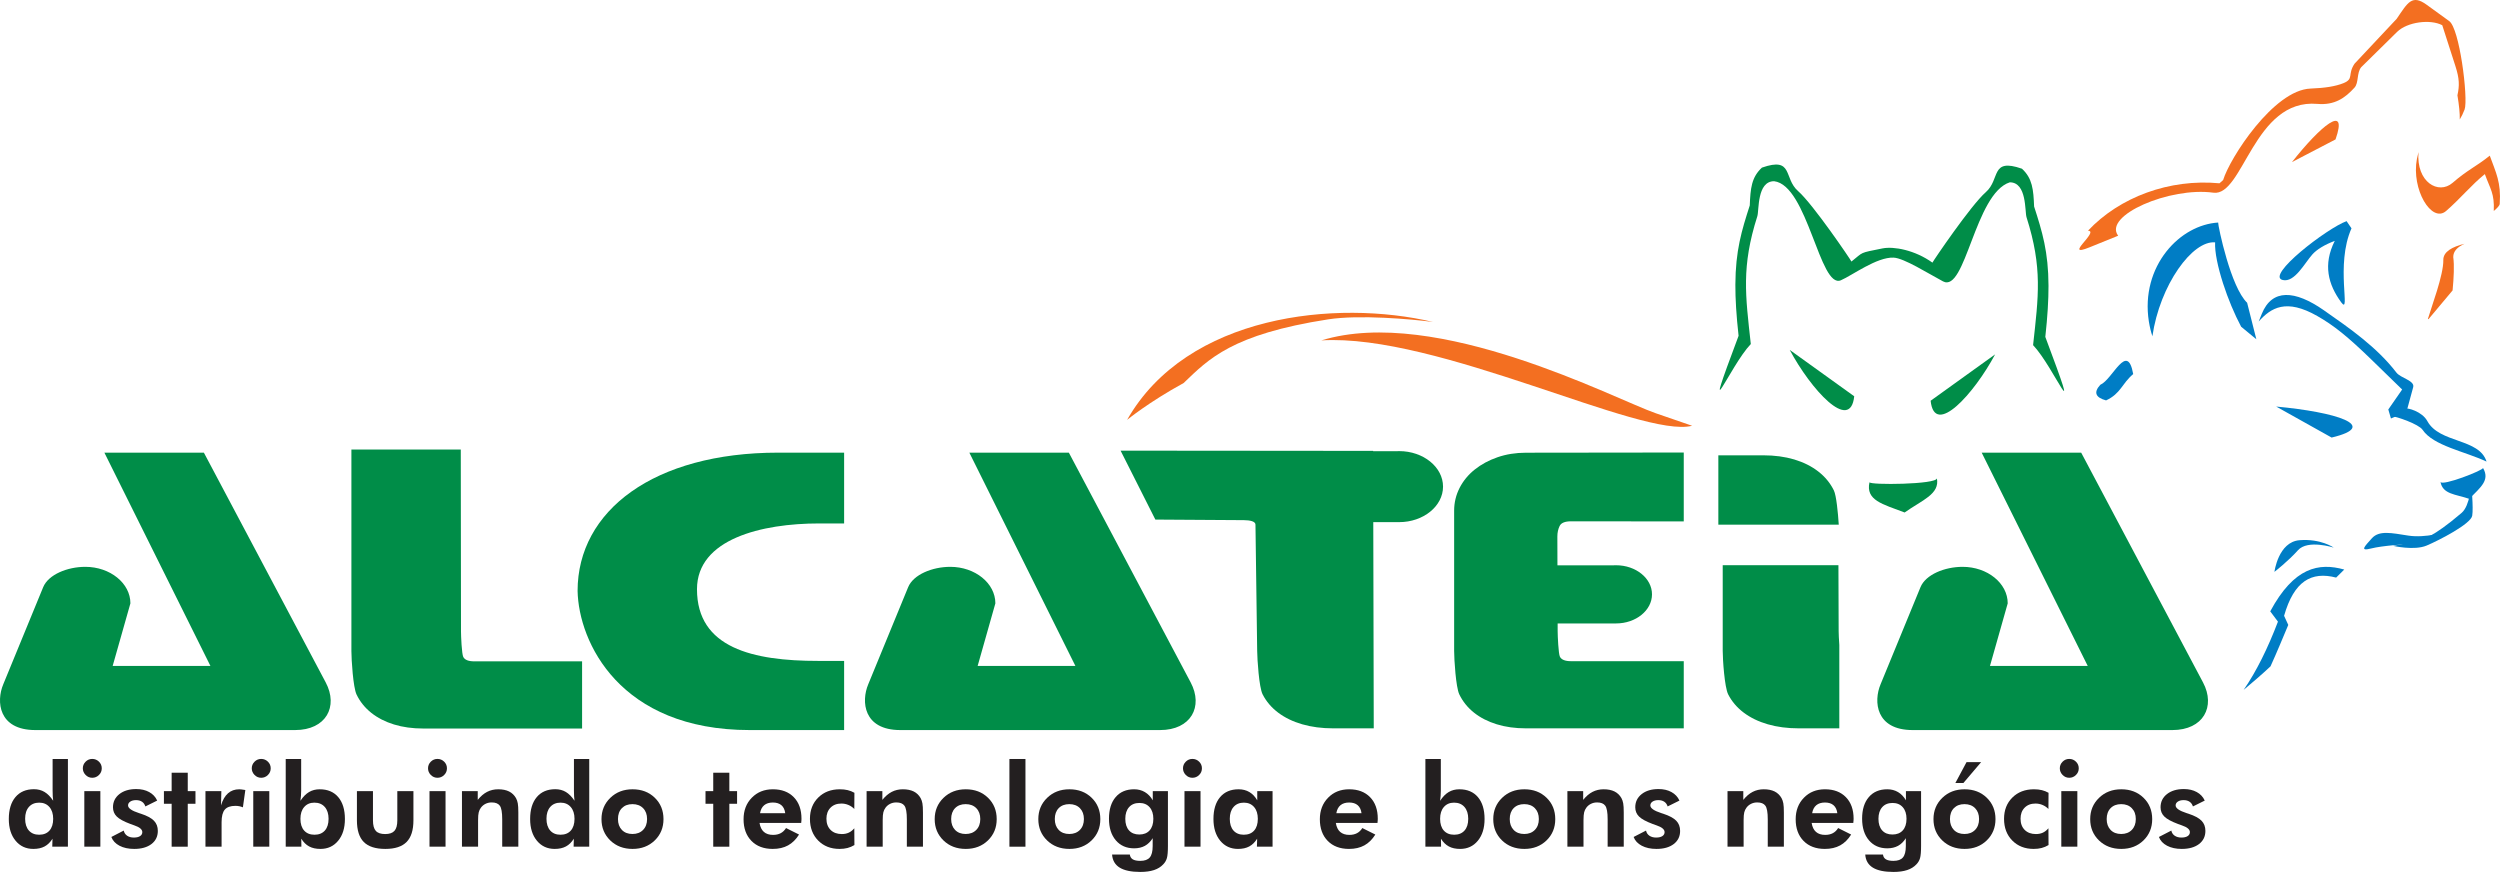 <?xml version="1.0" encoding="UTF-8"?>
<svg xmlns="http://www.w3.org/2000/svg" xmlns:xlink="http://www.w3.org/1999/xlink" width="596.6pt" height="208.08pt" viewBox="0 0 596.6 208.08" version="1.1">
<defs>
<clipPath id="clip1">
  <path d="M 576 36 L 596.602 36 L 596.602 51 L 576 51 Z M 576 36 "/>
</clipPath>
<clipPath id="clip2">
  <path d="M 264 188 L 279 188 L 279 208.078 L 264 208.078 Z M 264 188 "/>
</clipPath>
<clipPath id="clip3">
  <path d="M 444 188 L 459 188 L 459 208.078 L 444 208.078 Z M 444 188 "/>
</clipPath>
</defs>
<g id="surface1">
<path style=" stroke:none;fill-rule:evenodd;fill:rgb(0%,55.299%,28.2%);fill-opacity:1;" d="M 427.102 83.504 L 442.492 94.566 C 441.562 103.379 432.094 92.863 427.102 83.504 "/>
<path style=" stroke:none;fill-rule:evenodd;fill:rgb(0%,55.299%,28.2%);fill-opacity:1;" d="M 462.215 114.133 C 462.969 117.949 458.652 119.352 454.52 122.301 C 449.23 120.289 445.176 119.402 446.137 115.074 C 446.055 115.793 462.289 115.633 462.215 114.133 "/>
<path style=" stroke:none;fill-rule:evenodd;fill:rgb(0%,55.299%,28.2%);fill-opacity:1;" d="M 461.156 62.676 C 461.324 62.266 470.332 48.973 473.879 45.871 C 477.426 42.77 474.918 37.613 482.52 40.262 C 485.016 42.562 485.262 45.242 485.418 49.277 C 487.371 55.328 488.824 60.066 488.855 68.199 C 488.863 71.574 488.629 75.523 488.094 80.395 C 497.391 105.207 490.133 87.539 485.176 82.363 C 486.445 70.746 487.465 63.941 483.613 51.852 C 483.176 50.48 483.734 43.508 479.617 43.508 C 471.277 46.184 469.062 70.012 463.684 67.148 C 460.137 65.262 454.391 61.598 451.891 61.48 C 447.906 61.297 441.98 65.742 439.301 66.887 C 434.262 69.035 431.387 44.18 423.371 43.246 C 419.25 43.246 419.809 50.219 419.371 51.594 C 415.52 63.68 416.539 70.484 417.812 82.102 C 412.852 87.277 405.598 104.945 414.895 80.137 C 414.355 75.262 414.117 71.312 414.129 67.938 C 414.164 59.805 415.617 55.066 417.566 49.016 C 417.723 44.98 417.969 42.301 420.469 40 C 428.066 37.352 425.555 42.512 429.105 45.609 C 432.652 48.711 441.66 62.004 441.828 62.414 C 444.805 60.066 443.523 60.426 449.238 59.281 C 451.938 58.742 456.984 59.68 461.156 62.676 "/>
<path style=" stroke:none;fill-rule:evenodd;fill:rgb(0%,55.299%,28.2%);fill-opacity:1;" d="M 476.113 84.57 L 460.727 95.633 C 461.656 104.445 471.117 93.934 476.113 84.57 "/>
<path style=" stroke:none;fill-rule:nonzero;fill:rgb(95.299%,43.5%,12.9%);fill-opacity:1;" d="M 315.328 81.234 C 343.012 79.52 391.773 104.723 403.809 101.605 L 395.133 98.617 C 385.445 95.277 342.824 72.785 315.328 81.234 "/>
<path style=" stroke:none;fill-rule:nonzero;fill:rgb(95.299%,43.5%,12.9%);fill-opacity:1;" d="M 341.977 76.836 C 318.914 71.379 283.258 75.062 268.965 100.207 C 268.965 100.207 274.102 95.973 282.461 91.406 C 288.434 85.688 293.918 79.793 316.957 76.211 C 324.398 75.055 336.805 76.152 341.977 76.836 "/>
<path style=" stroke:none;fill-rule:nonzero;fill:rgb(95.299%,43.5%,12.9%);fill-opacity:1;" d="M 546.957 38.68 L 557.352 33.27 C 560.43 24.48 553.734 30.078 546.957 38.68 "/>
<g clip-path="url(#clip1)" clip-rule="nonzero">
<path style=" stroke:none;fill-rule:nonzero;fill:rgb(95.299%,43.5%,12.9%);fill-opacity:1;" d="M 595.113 50.355 C 595.953 49.645 596.508 49.066 596.535 48.637 C 596.898 43.508 595.613 41.172 594.16 37.148 C 590.832 39.812 588.891 40.504 585.289 43.629 C 581.926 46.547 576.57 43.48 577.152 36.289 C 577.012 36.785 576.887 37.324 576.773 37.91 C 575.387 45.191 580.301 53.336 583.73 50.355 C 587.168 47.379 589.809 44.09 592.984 41.547 C 594.293 45.172 595.301 46.133 595.113 50.355 "/>
</g>
<path style=" stroke:none;fill-rule:nonzero;fill:rgb(95.299%,43.5%,12.9%);fill-opacity:1;" d="M 563.461 16.055 L 572.043 7.609 C 574.469 5.223 579.973 4.523 582.82 6.016 L 585.957 15.77 C 586.926 18.777 586.949 20.434 586.441 22.742 C 586.828 25.035 587.047 27.164 586.996 28.512 C 587.406 27.84 587.797 27.062 588.148 26.141 C 588.617 24.91 588.301 19.824 587.535 14.938 C 586.82 10.348 585.711 5.926 584.488 5.039 L 579.086 1.125 C 575.586 -1.402 574.602 0.586 571.953 4.48 L 561.898 15.191 C 560.145 17.777 561.812 18.824 559.223 19.852 C 557.328 20.605 554.879 21.004 551.383 21.137 C 542.566 21.477 532.117 37.734 530.531 42.957 L 529.66 43.742 C 517.699 42.613 505.832 47.027 498.27 55.059 C 501.141 55.105 492.117 61.668 498.633 59.027 L 505.477 56.254 C 501.824 51.445 517.777 44.543 528.203 45.984 C 535.344 46.969 537.82 23.473 553.016 24.793 C 557.094 25.148 559.59 23.434 561.879 20.91 C 562.922 19.762 562.375 17.418 563.461 16.055 "/>
<path style=" stroke:none;fill-rule:evenodd;fill:rgb(0%,48.999%,77.299%);fill-opacity:1;" d="M 539.75 74.91 L 539.016 76.719 C 541.961 73.426 545.57 71.176 553.012 75.422 C 556.852 77.613 560.164 80.219 565.984 85.883 L 573.25 92.953 L 569.945 97.719 L 570.574 99.867 L 574.285 98.273 L 575.883 92.398 C 576.316 90.828 572.891 90.227 571.891 88.926 C 567.254 82.887 560.805 78.391 554.535 74.02 C 547.648 69.223 542.188 68.855 539.75 74.91 "/>
<path style=" stroke:none;fill-rule:evenodd;fill:rgb(0%,48.999%,77.299%);fill-opacity:1;" d="M 502.594 95.555 C 506.141 93.887 506.293 91.625 509.066 89.266 C 507.656 81.402 504.18 90.543 501.215 91.828 C 499.578 93.617 500.039 94.859 502.594 95.555 "/>
<path style=" stroke:none;fill-rule:evenodd;fill:rgb(0%,48.999%,77.299%);fill-opacity:1;" d="M 559.988 52.773 C 555.289 54.48 540.559 65.832 544.746 66.82 C 547.586 67.492 549.965 62.801 551.832 60.707 C 552.863 59.551 554.754 58.383 557.168 57.484 C 554.32 63.164 555.586 67.875 558.707 72.148 C 561.105 75.422 557.246 63.27 561.16 54.492 L 559.988 52.773 "/>
<path style=" stroke:none;fill-rule:evenodd;fill:rgb(0%,48.999%,77.299%);fill-opacity:1;" d="M 534.828 77.969 C 533.246 75 531.668 71.238 530.496 67.586 C 529.285 63.809 528.504 60.188 528.613 57.836 C 525.926 57.594 522.656 60.07 519.805 64.203 C 516.918 68.387 514.523 74.16 513.648 80.246 C 513.305 79.211 513.02 78.047 512.805 76.727 C 511.77 70.148 513.621 64.297 516.969 60.039 C 520.27 55.848 524.863 53.383 529.34 53.109 C 529.301 53.387 530.066 57.383 531.355 61.73 C 532.594 65.914 534.297 70.367 536.258 72.254 L 538.453 80.961 C 537.273 79.988 536.062 78.992 534.828 77.969 "/>
<path style=" stroke:none;fill-rule:evenodd;fill:rgb(0%,48.999%,77.299%);fill-opacity:1;" d="M 542.77 136.469 C 542.77 136.469 543.68 129.32 548.766 128.914 C 553.855 128.508 556.93 130.684 556.93 130.684 C 556.93 130.684 550.73 128.68 548.391 131.305 C 546.051 133.93 542.77 136.469 542.77 136.469 "/>
<path style=" stroke:none;fill-rule:evenodd;fill:rgb(0%,48.999%,77.299%);fill-opacity:1;" d="M 543.188 97.02 L 556.418 104.418 C 568.152 101.617 557.332 98.324 543.188 97.02 "/>
<path style=" stroke:none;fill-rule:evenodd;fill:rgb(0%,48.999%,77.299%);fill-opacity:1;" d="M 582.395 114.988 C 582.93 117.973 585.953 117.918 589.27 119.043 C 591.996 116.254 594.262 114.59 592.539 111.664 C 592.781 112.168 582.742 116.105 582.395 114.988 "/>
<path style=" stroke:none;fill-rule:evenodd;fill:rgb(0%,48.999%,77.299%);fill-opacity:1;" d="M 570.652 99.289 C 571.941 99.398 577.219 101.219 578.125 102.57 C 580.68 106.391 588.289 107.742 593.387 110.152 C 591.645 104.543 582.176 105.844 579.258 100.484 C 578.008 98.184 574.512 97.266 574.02 97.52 L 570.652 99.289 "/>
<path style=" stroke:none;fill-rule:evenodd;fill:rgb(0%,48.999%,77.299%);fill-opacity:1;" d="M 589.738 115.645 C 589.707 115.52 589.48 120.648 587.438 122.395 C 580.402 128.41 578.121 128.688 577.152 128.965 C 575.164 129.531 571.098 130.266 571.098 130.266 C 571.098 130.266 576.137 131.445 579.105 130.188 C 582.078 128.93 589.641 125.035 589.969 123.074 C 590.297 121.109 589.738 115.645 589.738 115.645 "/>
<path style=" stroke:none;fill-rule:evenodd;fill:rgb(0%,48.999%,77.299%);fill-opacity:1;" d="M 583.781 126.922 C 583.781 126.922 578.832 128.449 574.754 127.82 C 570.676 127.188 567.754 126.512 566.008 128.473 C 564.258 130.434 563.055 131.594 565.82 130.895 C 568.586 130.199 573.59 129.914 576.281 129.711 C 578.973 129.512 583.781 126.922 583.781 126.922 "/>
<path style=" stroke:none;fill-rule:evenodd;fill:rgb(0%,48.999%,77.299%);fill-opacity:1;" d="M 559.434 135.918 L 557.496 137.836 C 551.59 136.293 547.438 138.68 545.074 146.957 L 546.074 149.133 C 544.824 152.09 543.41 155.555 541.836 159.016 C 539.703 161.023 537.391 162.977 535.422 164.633 C 538.469 160.23 541.211 154.641 543.609 148.352 L 541.77 145.891 C 547.453 135.328 553.379 134.223 559.434 135.918 "/>
<path style=" stroke:none;fill-rule:nonzero;fill:rgb(95.299%,43.5%,12.9%);fill-opacity:1;" d="M 585.285 69.305 C 585.574 66.297 585.719 63.258 585.445 61.379 C 585.418 59.949 586.473 58.922 588.145 58.168 C 585.18 58.898 583.035 60.078 583.074 62.059 C 583.145 65.613 580.195 73.34 579.387 76.129 C 579.441 76.133 579.492 76.145 579.547 76.156 L 585.285 69.305 "/>
<path style=" stroke:none;fill-rule:evenodd;fill:rgb(0%,55.299%,28.2%);fill-opacity:1;" d="M 410.066 108.656 L 420.797 108.656 C 423.496 108.656 425.961 108.988 428.184 109.648 C 430.402 110.316 432.316 111.273 433.922 112.523 C 435.531 113.773 436.77 115.281 437.633 117.031 C 438.223 118.234 438.621 122.375 438.801 125.203 C 429.176 125.223 419.609 125.223 410.066 125.211 L 410.066 108.656 "/>
<path style=" stroke:none;fill-rule:evenodd;fill:rgb(0%,55.299%,28.2%);fill-opacity:1;" d="M 438.723 134.875 L 438.777 150.648 C 438.781 151.191 438.832 152.602 438.934 153.938 L 438.934 173.812 L 429.246 173.812 C 426.547 173.812 424.078 173.488 421.863 172.844 C 419.645 172.203 417.73 171.273 416.125 170.066 C 414.516 168.855 413.273 167.398 412.41 165.703 C 411.547 164.004 411.109 157.391 411.109 155.32 L 411.109 134.875 L 438.723 134.875 "/>
<path style=" stroke:none;fill-rule:evenodd;fill:rgb(0%,55.299%,28.2%);fill-opacity:1;" d="M 374.902 124.406 C 373.465 124.406 372.547 124.781 372.191 125.52 C 371.832 126.262 371.645 127.105 371.648 128.039 L 371.668 134.906 L 385.031 134.906 C 385.238 134.898 385.445 134.891 385.66 134.891 C 390.383 134.891 394.234 138.012 394.234 141.832 C 394.234 145.66 390.383 148.777 385.66 148.777 C 385.629 148.777 385.602 148.777 385.574 148.777 L 371.715 148.777 L 371.719 150.652 C 371.723 151.703 371.902 156.027 372.262 156.727 C 372.625 157.43 373.504 157.785 374.902 157.785 L 401.812 157.785 L 401.812 173.812 L 364.152 173.812 C 361.605 173.812 359.273 173.492 357.18 172.844 C 355.082 172.199 353.273 171.273 351.754 170.066 C 350.234 168.855 349.062 167.398 348.246 165.703 C 347.43 164.004 347.016 157.391 347.016 155.32 L 347.016 121.855 C 347.016 119.941 347.453 118.137 348.316 116.438 C 349.184 114.742 350.395 113.277 351.938 112.047 C 353.473 110.82 355.289 109.836 357.359 109.121 C 359.43 108.402 361.695 108.039 364.152 108.035 L 401.812 107.988 L 401.812 124.43 C 392.863 124.414 383.906 124.406 374.902 124.406 "/>
<path style=" stroke:none;fill-rule:evenodd;fill:rgb(0%,55.299%,28.2%);fill-opacity:1;" d="M 327.832 173.812 L 318.148 173.812 C 315.449 173.812 312.98 173.488 310.762 172.844 C 308.543 172.203 306.629 171.273 305.023 170.066 C 303.418 168.855 302.176 167.398 301.312 165.703 C 300.449 164.004 300.039 157.391 300.012 155.32 L 299.605 125.184 C 299.594 124.418 298.305 124.141 296.863 124.129 L 275.715 123.992 L 267.418 107.543 L 327.68 107.598 L 327.68 107.68 L 333.141 107.68 C 333.395 107.664 333.645 107.656 333.906 107.656 C 339.668 107.656 344.367 111.465 344.367 116.129 C 344.367 120.793 339.668 124.602 333.906 124.602 C 333.867 124.602 333.832 124.602 333.801 124.602 L 333.801 124.605 L 327.719 124.605 L 327.832 173.812 "/>
<path style=" stroke:none;fill-rule:evenodd;fill:rgb(0%,55.299%,28.2%);fill-opacity:1;" d="M 226.77 135.27 C 232.699 135.27 237.535 139.184 237.535 143.984 L 233.305 158.918 L 256.633 158.918 L 231.324 108.02 L 255.07 108.02 L 284.145 162.859 C 287.195 168.613 284.234 174.223 276.832 174.223 L 214.859 174.223 C 205.996 174.223 205.484 167.359 207.195 163.305 L 216.719 140.133 C 217.969 137.086 222.543 135.27 226.77 135.27 "/>
<path style=" stroke:none;fill-rule:evenodd;fill:rgb(0%,55.299%,28.2%);fill-opacity:1;" d="M 185.676 108.02 C 156.117 108.02 137.836 121.84 137.836 141.02 C 138.094 153.25 147.906 174.223 178.91 174.223 C 185.676 174.223 195.746 174.223 201.441 174.223 L 201.441 157.719 L 195.211 157.719 C 179.699 157.719 166.328 154.645 166.328 140.617 C 166.328 128.594 181.82 124.914 195.469 124.914 L 201.441 124.914 L 201.441 108.02 L 185.676 108.02 "/>
<path style=" stroke:none;fill-rule:evenodd;fill:rgb(0%,55.299%,28.2%);fill-opacity:1;" d="M 109.961 107.277 L 110.012 150.695 C 110.012 151.746 110.191 156.07 110.555 156.77 C 110.914 157.477 111.797 157.824 113.195 157.824 L 138.91 157.824 L 138.91 173.855 L 101 173.855 C 98.449 173.855 96.117 173.535 94.023 172.891 C 91.926 172.246 90.117 171.32 88.598 170.109 C 87.078 168.898 85.906 167.441 85.09 165.746 C 84.273 164.051 83.859 157.438 83.859 155.367 L 83.859 107.277 L 109.961 107.277 "/>
<path style=" stroke:none;fill-rule:evenodd;fill:rgb(0%,55.299%,28.2%);fill-opacity:1;" d="M 20.352 135.27 C 26.285 135.27 31.121 139.184 31.121 143.984 L 26.887 158.918 L 50.215 158.918 L 24.91 108.02 L 48.652 108.02 L 77.73 162.859 C 80.781 168.613 77.816 174.223 70.414 174.223 L 8.445 174.223 C -0.418 174.223 -0.93 167.359 0.777 163.305 L 10.301 140.133 C 11.551 137.086 16.129 135.27 20.352 135.27 "/>
<path style=" stroke:none;fill-rule:evenodd;fill:rgb(0%,55.299%,28.2%);fill-opacity:1;" d="M 468.352 135.27 C 474.285 135.27 479.121 139.184 479.121 143.984 L 474.887 158.918 L 498.215 158.918 L 472.91 108.02 L 496.652 108.02 L 525.73 162.859 C 528.777 168.613 525.816 174.223 518.414 174.223 L 456.441 174.223 C 447.582 174.223 447.07 167.359 448.777 163.305 L 458.301 140.133 C 459.551 137.086 464.129 135.27 468.352 135.27 "/>
<path style=" stroke:none;fill-rule:nonzero;fill:rgb(13.699%,12.199%,12.5%);fill-opacity:1;" d="M 12.691 195.406 C 12.691 194.219 12.391 193.277 11.789 192.586 C 11.191 191.895 10.383 191.543 9.363 191.543 C 8.32 191.543 7.496 191.887 6.898 192.566 C 6.297 193.246 6 194.184 6 195.379 C 6 196.578 6.293 197.516 6.883 198.188 C 7.477 198.863 8.293 199.199 9.336 199.199 C 10.402 199.199 11.227 198.867 11.812 198.203 C 12.398 197.535 12.691 196.605 12.691 195.406 Z M 16.207 202.055 L 12.473 202.055 L 12.527 200.148 C 12.008 200.988 11.379 201.605 10.645 201.996 C 9.91 202.391 9.016 202.586 7.961 202.586 C 6.207 202.586 4.789 201.934 3.715 200.625 C 2.637 199.324 2.102 197.598 2.102 195.457 C 2.102 193.211 2.629 191.469 3.688 190.215 C 4.746 188.965 6.215 188.336 8.098 188.336 C 9.062 188.336 9.906 188.559 10.637 189 C 11.367 189.438 12.051 190.137 12.691 191.086 C 12.645 190.766 12.613 190.406 12.59 190.016 C 12.566 189.625 12.555 189.18 12.555 188.676 L 12.555 181.125 L 16.207 181.125 L 16.207 202.055 "/>
<path style=" stroke:none;fill-rule:nonzero;fill:rgb(13.699%,12.199%,12.5%);fill-opacity:1;" d="M 20.121 202.055 L 20.121 188.797 L 23.949 188.797 L 23.949 202.055 Z M 19.766 183.352 C 19.766 182.738 19.988 182.211 20.43 181.77 C 20.871 181.328 21.398 181.109 22.012 181.109 C 22.633 181.109 23.168 181.328 23.613 181.762 C 24.062 182.199 24.285 182.73 24.285 183.352 C 24.285 183.973 24.062 184.508 23.613 184.945 C 23.168 185.387 22.633 185.609 22.012 185.609 C 21.398 185.609 20.871 185.383 20.43 184.934 C 19.988 184.484 19.766 183.957 19.766 183.352 "/>
<path style=" stroke:none;fill-rule:nonzero;fill:rgb(13.699%,12.199%,12.5%);fill-opacity:1;" d="M 26.574 199.734 L 29.531 198.207 C 29.633 198.723 29.898 199.129 30.328 199.43 C 30.762 199.727 31.297 199.875 31.938 199.875 C 32.566 199.875 33.062 199.762 33.422 199.531 C 33.781 199.301 33.961 198.98 33.961 198.578 C 33.961 197.938 33.324 197.398 32.047 196.965 C 31.648 196.832 31.336 196.719 31.102 196.625 C 29.539 196.043 28.461 195.453 27.863 194.855 C 27.262 194.262 26.961 193.527 26.961 192.652 C 26.961 191.355 27.473 190.309 28.488 189.504 C 29.508 188.703 30.852 188.301 32.52 188.301 C 33.707 188.301 34.738 188.539 35.605 189.02 C 36.477 189.496 37.109 190.176 37.508 191.051 L 34.688 192.449 C 34.535 191.957 34.27 191.582 33.891 191.328 C 33.512 191.07 33.039 190.941 32.469 190.941 C 31.898 190.941 31.441 191.059 31.09 191.293 C 30.734 191.527 30.559 191.832 30.559 192.211 C 30.559 192.867 31.434 193.48 33.18 194.043 C 33.387 194.109 33.543 194.16 33.652 194.195 C 35.102 194.672 36.133 195.227 36.746 195.863 C 37.359 196.496 37.664 197.309 37.664 198.289 C 37.664 199.605 37.156 200.648 36.141 201.426 C 35.121 202.199 33.746 202.586 32.02 202.586 C 30.648 202.586 29.48 202.332 28.512 201.824 C 27.543 201.312 26.898 200.617 26.574 199.734 "/>
<path style=" stroke:none;fill-rule:nonzero;fill:rgb(13.699%,12.199%,12.5%);fill-opacity:1;" d="M 40.961 202.055 L 40.961 191.812 L 39.117 191.812 L 39.117 188.797 L 40.961 188.797 L 40.961 184.402 L 44.805 184.402 L 44.805 188.797 L 46.648 188.797 L 46.648 191.812 L 44.805 191.812 L 44.805 202.055 L 40.961 202.055 "/>
<path style=" stroke:none;fill-rule:nonzero;fill:rgb(13.699%,12.199%,12.5%);fill-opacity:1;" d="M 52.742 192.199 C 53.129 190.914 53.684 189.953 54.41 189.312 C 55.133 188.676 56.031 188.355 57.102 188.355 C 57.344 188.355 57.746 188.402 58.305 188.492 C 58.41 188.508 58.492 188.523 58.547 188.531 L 57.965 192.66 C 57.68 192.543 57.387 192.457 57.098 192.395 C 56.805 192.336 56.496 192.309 56.172 192.309 C 55 192.309 54.16 192.609 53.645 193.207 C 53.133 193.809 52.879 194.812 52.879 196.219 L 52.879 202.055 L 49.031 202.055 L 49.031 188.797 L 52.824 188.797 L 52.742 192.199 "/>
<path style=" stroke:none;fill-rule:nonzero;fill:rgb(13.699%,12.199%,12.5%);fill-opacity:1;" d="M 60.438 202.055 L 60.438 188.797 L 64.266 188.797 L 64.266 202.055 Z M 60.082 183.352 C 60.082 182.738 60.305 182.211 60.746 181.77 C 61.188 181.328 61.715 181.109 62.328 181.109 C 62.953 181.109 63.484 181.328 63.93 181.762 C 64.379 182.199 64.602 182.73 64.602 183.352 C 64.602 183.973 64.379 184.508 63.93 184.945 C 63.484 185.387 62.953 185.609 62.328 185.609 C 61.715 185.609 61.188 185.383 60.746 184.934 C 60.305 184.484 60.082 183.957 60.082 183.352 "/>
<path style=" stroke:none;fill-rule:nonzero;fill:rgb(13.699%,12.199%,12.5%);fill-opacity:1;" d="M 71.695 195.406 C 71.695 196.605 71.988 197.535 72.582 198.203 C 73.172 198.867 73.996 199.199 75.051 199.199 C 76.105 199.199 76.93 198.867 77.523 198.203 C 78.113 197.535 78.41 196.605 78.41 195.406 C 78.41 194.211 78.109 193.27 77.508 192.578 C 76.906 191.891 76.082 191.543 75.023 191.543 C 74.004 191.543 73.195 191.895 72.594 192.586 C 71.992 193.277 71.695 194.219 71.695 195.406 Z M 68.184 202.055 L 68.184 181.125 L 71.871 181.125 L 71.871 188.664 C 71.871 189.082 71.855 189.496 71.824 189.902 C 71.789 190.312 71.746 190.711 71.695 191.102 C 72.324 190.145 73.012 189.449 73.75 189.012 C 74.488 188.574 75.336 188.355 76.289 188.355 C 78.184 188.355 79.66 188.98 80.719 190.227 C 81.777 191.477 82.309 193.219 82.309 195.449 C 82.309 197.605 81.773 199.332 80.699 200.633 C 79.625 201.938 78.215 202.586 76.469 202.586 C 75.41 202.586 74.52 202.391 73.781 201.996 C 73.047 201.605 72.418 200.988 71.898 200.148 L 71.922 202.055 L 68.184 202.055 "/>
<path style=" stroke:none;fill-rule:nonzero;fill:rgb(13.699%,12.199%,12.5%);fill-opacity:1;" d="M 89.004 188.797 L 89.004 195.773 C 89.004 196.945 89.23 197.781 89.688 198.285 C 90.141 198.789 90.883 199.039 91.91 199.039 C 92.93 199.039 93.668 198.789 94.129 198.277 C 94.586 197.77 94.816 196.934 94.816 195.773 L 94.816 188.797 L 98.66 188.797 L 98.66 195.773 C 98.66 198.105 98.117 199.824 97.027 200.93 C 95.938 202.035 94.246 202.586 91.961 202.586 C 89.625 202.586 87.91 202.035 86.816 200.938 C 85.723 199.836 85.176 198.117 85.176 195.773 L 85.176 188.797 L 89.004 188.797 "/>
<path style=" stroke:none;fill-rule:nonzero;fill:rgb(13.699%,12.199%,12.5%);fill-opacity:1;" d="M 102.496 202.055 L 102.496 188.797 L 106.324 188.797 L 106.324 202.055 Z M 102.145 183.352 C 102.145 182.738 102.363 182.211 102.805 181.77 C 103.246 181.328 103.777 181.109 104.391 181.109 C 105.012 181.109 105.547 181.328 105.992 181.762 C 106.438 182.199 106.66 182.73 106.66 183.352 C 106.66 183.973 106.438 184.508 105.992 184.945 C 105.547 185.387 105.012 185.609 104.391 185.609 C 103.777 185.609 103.246 185.383 102.805 184.934 C 102.363 184.484 102.145 183.957 102.145 183.352 "/>
<path style=" stroke:none;fill-rule:nonzero;fill:rgb(13.699%,12.199%,12.5%);fill-opacity:1;" d="M 110.242 202.055 L 110.242 188.797 L 114.008 188.797 L 114.008 190.883 C 114.703 190.02 115.445 189.383 116.242 188.973 C 117.039 188.562 117.926 188.355 118.898 188.355 C 119.926 188.355 120.785 188.531 121.484 188.875 C 122.184 189.223 122.734 189.754 123.141 190.465 C 123.34 190.832 123.48 191.25 123.566 191.715 C 123.652 192.18 123.695 192.906 123.695 193.898 L 123.695 202.055 L 119.848 202.055 L 119.848 195.504 C 119.848 193.875 119.66 192.797 119.281 192.277 C 118.902 191.754 118.254 191.492 117.336 191.492 C 116.801 191.492 116.312 191.602 115.867 191.824 C 115.422 192.043 115.051 192.355 114.75 192.762 C 114.52 193.078 114.348 193.438 114.246 193.844 C 114.141 194.246 114.09 194.863 114.09 195.695 L 114.09 202.055 L 110.242 202.055 "/>
<path style=" stroke:none;fill-rule:nonzero;fill:rgb(13.699%,12.199%,12.5%);fill-opacity:1;" d="M 137.102 195.406 C 137.102 194.219 136.801 193.277 136.203 192.586 C 135.602 191.895 134.793 191.543 133.777 191.543 C 132.73 191.543 131.906 191.887 131.309 192.566 C 130.711 193.246 130.41 194.184 130.41 195.379 C 130.41 196.578 130.703 197.516 131.297 198.188 C 131.887 198.863 132.703 199.199 133.75 199.199 C 134.812 199.199 135.637 198.867 136.223 198.203 C 136.809 197.535 137.102 196.605 137.102 195.406 Z M 140.617 202.055 L 136.887 202.055 L 136.938 200.148 C 136.414 200.988 135.789 201.605 135.055 201.996 C 134.32 202.391 133.426 202.586 132.375 202.586 C 130.617 202.586 129.199 201.934 128.125 200.625 C 127.047 199.324 126.512 197.598 126.512 195.457 C 126.512 193.211 127.039 191.469 128.098 190.215 C 129.156 188.965 130.625 188.336 132.508 188.336 C 133.473 188.336 134.316 188.559 135.047 189 C 135.777 189.438 136.461 190.137 137.102 191.086 C 137.055 190.766 137.023 190.406 137 190.016 C 136.977 189.625 136.965 189.18 136.965 188.676 L 136.965 181.125 L 140.617 181.125 L 140.617 202.055 "/>
<path style=" stroke:none;fill-rule:nonzero;fill:rgb(13.699%,12.199%,12.5%);fill-opacity:1;" d="M 154.418 195.457 C 154.418 194.375 154.105 193.512 153.473 192.867 C 152.844 192.223 151.996 191.898 150.934 191.898 C 149.867 191.898 149.027 192.223 148.406 192.859 C 147.781 193.5 147.473 194.367 147.473 195.457 C 147.473 196.539 147.781 197.402 148.406 198.051 C 149.027 198.699 149.867 199.023 150.934 199.023 C 151.984 199.023 152.832 198.699 153.465 198.051 C 154.102 197.402 154.418 196.539 154.418 195.457 Z M 158.336 195.477 C 158.336 197.516 157.641 199.207 156.246 200.559 C 154.855 201.91 153.094 202.586 150.957 202.586 C 148.805 202.586 147.027 201.91 145.633 200.559 C 144.238 199.207 143.539 197.516 143.539 195.477 C 143.539 193.449 144.242 191.758 145.645 190.398 C 147.051 189.035 148.82 188.355 150.957 188.355 C 153.102 188.355 154.867 189.027 156.254 190.371 C 157.641 191.711 158.336 193.414 158.336 195.477 "/>
<path style=" stroke:none;fill-rule:nonzero;fill:rgb(13.699%,12.199%,12.5%);fill-opacity:1;" d="M 170.207 202.055 L 170.207 191.812 L 168.363 191.812 L 168.363 188.797 L 170.207 188.797 L 170.207 184.402 L 174.051 184.402 L 174.051 188.797 L 175.895 188.797 L 175.895 191.812 L 174.051 191.812 L 174.051 202.055 L 170.207 202.055 "/>
<path style=" stroke:none;fill-rule:nonzero;fill:rgb(13.699%,12.199%,12.5%);fill-opacity:1;" d="M 187.387 194.062 C 187.277 193.223 186.977 192.586 186.477 192.156 C 185.977 191.727 185.297 191.512 184.434 191.512 C 183.574 191.512 182.883 191.727 182.367 192.156 C 181.848 192.586 181.52 193.223 181.375 194.062 Z M 191.199 196.383 L 181.254 196.383 C 181.406 197.34 181.754 198.055 182.293 198.527 C 182.832 199 183.566 199.238 184.492 199.238 C 185.191 199.238 185.797 199.102 186.305 198.832 C 186.812 198.562 187.238 198.156 187.582 197.605 L 190.684 199.156 C 189.961 200.316 189.09 201.18 188.062 201.742 C 187.039 202.305 185.82 202.586 184.406 202.586 C 182.266 202.586 180.57 201.945 179.32 200.668 C 178.07 199.387 177.445 197.668 177.445 195.504 C 177.445 193.426 178.098 191.711 179.406 190.371 C 180.719 189.027 182.395 188.355 184.438 188.355 C 186.543 188.355 188.207 188.984 189.43 190.242 C 190.656 191.496 191.266 193.211 191.266 195.383 C 191.266 195.5 191.262 195.629 191.254 195.77 C 191.242 195.91 191.227 196.113 191.199 196.383 "/>
<path style=" stroke:none;fill-rule:nonzero;fill:rgb(13.699%,12.199%,12.5%);fill-opacity:1;" d="M 203.898 201.664 C 203.375 201.98 202.828 202.211 202.25 202.363 C 201.676 202.512 201.043 202.586 200.359 202.586 C 198.27 202.586 196.57 201.922 195.254 200.594 C 193.941 199.266 193.285 197.535 193.285 195.41 C 193.285 193.328 193.945 191.633 195.27 190.324 C 196.594 189.012 198.309 188.355 200.414 188.355 C 201.117 188.355 201.746 188.426 202.305 188.559 C 202.863 188.695 203.395 188.906 203.898 189.191 L 203.871 193.051 C 203.469 192.641 203 192.32 202.469 192.098 C 201.938 191.871 201.375 191.758 200.781 191.758 C 199.699 191.758 198.836 192.09 198.188 192.75 C 197.543 193.414 197.219 194.289 197.219 195.379 C 197.219 196.496 197.547 197.387 198.211 198.051 C 198.871 198.711 199.766 199.039 200.891 199.039 C 201.512 199.039 202.062 198.93 202.543 198.707 C 203.023 198.484 203.469 198.133 203.871 197.66 L 203.898 201.664 "/>
<path style=" stroke:none;fill-rule:nonzero;fill:rgb(13.699%,12.199%,12.5%);fill-opacity:1;" d="M 206.805 202.055 L 206.805 188.797 L 210.566 188.797 L 210.566 190.883 C 211.262 190.02 212.008 189.383 212.805 188.973 C 213.602 188.562 214.484 188.355 215.457 188.355 C 216.484 188.355 217.348 188.531 218.047 188.875 C 218.742 189.223 219.297 189.754 219.699 190.465 C 219.898 190.832 220.039 191.25 220.125 191.715 C 220.211 192.18 220.254 192.906 220.254 193.898 L 220.254 202.055 L 216.41 202.055 L 216.41 195.504 C 216.41 193.875 216.219 192.797 215.84 192.277 C 215.461 191.754 214.812 191.492 213.895 191.492 C 213.363 191.492 212.871 191.602 212.426 191.824 C 211.98 192.043 211.609 192.355 211.312 192.762 C 211.078 193.078 210.906 193.438 210.805 193.844 C 210.699 194.246 210.648 194.863 210.648 195.695 L 210.648 202.055 L 206.805 202.055 "/>
<path style=" stroke:none;fill-rule:nonzero;fill:rgb(13.699%,12.199%,12.5%);fill-opacity:1;" d="M 233.934 195.457 C 233.934 194.375 233.617 193.512 232.988 192.867 C 232.355 192.223 231.512 191.898 230.445 191.898 C 229.383 191.898 228.539 192.223 227.918 192.859 C 227.297 193.5 226.988 194.367 226.988 195.457 C 226.988 196.539 227.297 197.402 227.918 198.051 C 228.539 198.699 229.383 199.023 230.445 199.023 C 231.5 199.023 232.344 198.699 232.98 198.051 C 233.617 197.402 233.934 196.539 233.934 195.457 Z M 237.852 195.477 C 237.852 197.516 237.152 199.207 235.762 200.559 C 234.371 201.91 232.605 202.586 230.473 202.586 C 228.316 202.586 226.543 201.91 225.148 200.559 C 223.75 199.207 223.055 197.516 223.055 195.477 C 223.055 193.449 223.754 191.758 225.16 190.398 C 226.566 189.035 228.336 188.355 230.473 188.355 C 232.617 188.355 234.383 189.027 235.77 190.371 C 237.156 191.711 237.852 193.414 237.852 195.477 "/>
<path style=" stroke:none;fill-rule:nonzero;fill:rgb(13.699%,12.199%,12.5%);fill-opacity:1;" d="M 240.887 202.055 L 240.887 181.125 L 244.715 181.125 L 244.715 202.055 L 240.887 202.055 "/>
<path style=" stroke:none;fill-rule:nonzero;fill:rgb(13.699%,12.199%,12.5%);fill-opacity:1;" d="M 258.664 195.457 C 258.664 194.375 258.348 193.512 257.719 192.867 C 257.086 192.223 256.242 191.898 255.18 191.898 C 254.113 191.898 253.27 192.223 252.648 192.859 C 252.027 193.5 251.719 194.367 251.719 195.457 C 251.719 196.539 252.027 197.402 252.648 198.051 C 253.27 198.699 254.113 199.023 255.18 199.023 C 256.23 199.023 257.074 198.699 257.711 198.051 C 258.348 197.402 258.664 196.539 258.664 195.457 Z M 262.582 195.477 C 262.582 197.516 261.883 199.207 260.492 200.559 C 259.102 201.91 257.336 202.586 255.203 202.586 C 253.051 202.586 251.273 201.91 249.879 200.559 C 248.48 199.207 247.785 197.516 247.785 195.477 C 247.785 193.449 248.484 191.758 249.891 190.398 C 251.297 189.035 253.066 188.355 255.203 188.355 C 257.348 188.355 259.113 189.027 260.5 190.371 C 261.887 191.711 262.582 193.414 262.582 195.477 "/>
<g clip-path="url(#clip2)" clip-rule="nonzero">
<path style=" stroke:none;fill-rule:nonzero;fill:rgb(13.699%,12.199%,12.5%);fill-opacity:1;" d="M 275.234 195.402 C 275.234 194.23 274.938 193.309 274.344 192.633 C 273.746 191.957 272.938 191.617 271.906 191.617 C 270.855 191.617 270.027 191.953 269.434 192.625 C 268.84 193.293 268.543 194.223 268.543 195.402 C 268.543 196.582 268.836 197.504 269.422 198.16 C 270.008 198.82 270.828 199.148 271.883 199.148 C 272.938 199.148 273.758 198.82 274.348 198.16 C 274.938 197.504 275.234 196.582 275.234 195.402 Z M 278.715 201.836 C 278.715 203.234 278.633 204.215 278.465 204.781 C 278.297 205.352 278.012 205.84 277.605 206.258 C 277.031 206.875 276.293 207.336 275.395 207.633 C 274.492 207.93 273.398 208.078 272.113 208.078 C 269.961 208.078 268.328 207.738 267.211 207.055 C 266.094 206.371 265.488 205.328 265.387 203.934 L 269.625 203.934 C 269.688 204.449 269.922 204.828 270.324 205.074 C 270.73 205.316 271.328 205.438 272.117 205.438 C 273.16 205.438 273.914 205.168 274.379 204.625 C 274.84 204.086 275.074 203.18 275.074 201.918 L 275.074 200.027 C 274.559 200.848 273.938 201.453 273.215 201.852 C 272.488 202.246 271.633 202.445 270.641 202.445 C 268.824 202.445 267.367 201.809 266.277 200.535 C 265.188 199.258 264.645 197.539 264.645 195.379 C 264.645 193.184 265.176 191.461 266.238 190.223 C 267.301 188.977 268.77 188.355 270.641 188.355 C 271.605 188.355 272.465 188.578 273.215 189.023 C 273.969 189.469 274.594 190.121 275.098 190.984 L 275.098 188.797 L 278.715 188.797 L 278.715 201.836 "/>
</g>
<path style=" stroke:none;fill-rule:nonzero;fill:rgb(13.699%,12.199%,12.5%);fill-opacity:1;" d="M 282.664 202.055 L 282.664 188.797 L 286.492 188.797 L 286.492 202.055 Z M 282.309 183.352 C 282.309 182.738 282.531 182.211 282.973 181.77 C 283.414 181.328 283.941 181.109 284.555 181.109 C 285.18 181.109 285.711 181.328 286.156 181.762 C 286.605 182.199 286.828 182.73 286.828 183.352 C 286.828 183.973 286.605 184.508 286.156 184.945 C 285.711 185.387 285.18 185.609 284.555 185.609 C 283.941 185.609 283.414 185.383 282.973 184.934 C 282.531 184.484 282.309 183.957 282.309 183.352 "/>
<path style=" stroke:none;fill-rule:nonzero;fill:rgb(13.699%,12.199%,12.5%);fill-opacity:1;" d="M 300.168 195.406 C 300.168 194.219 299.867 193.277 299.27 192.586 C 298.668 191.895 297.859 191.543 296.844 191.543 C 295.797 191.543 294.977 191.891 294.375 192.578 C 293.773 193.27 293.477 194.211 293.477 195.406 C 293.477 196.605 293.77 197.535 294.359 198.203 C 294.953 198.867 295.77 199.199 296.816 199.199 C 297.879 199.199 298.703 198.867 299.289 198.203 C 299.875 197.535 300.168 196.605 300.168 195.406 Z M 303.684 202.055 L 299.953 202.055 L 300.004 200.148 C 299.484 200.988 298.855 201.605 298.121 201.996 C 297.387 202.391 296.492 202.586 295.438 202.586 C 293.684 202.586 292.27 201.934 291.191 200.625 C 290.117 199.32 289.578 197.594 289.578 195.449 C 289.578 193.219 290.105 191.477 291.164 190.227 C 292.223 188.98 293.691 188.355 295.574 188.355 C 296.555 188.355 297.418 188.578 298.16 189.02 C 298.906 189.461 299.527 190.117 300.031 190.992 L 300.031 188.797 L 303.684 188.797 L 303.684 202.055 "/>
<path style=" stroke:none;fill-rule:nonzero;fill:rgb(13.699%,12.199%,12.5%);fill-opacity:1;" d="M 324.91 194.062 C 324.805 193.223 324.5 192.586 324 192.156 C 323.504 191.727 322.824 191.512 321.961 191.512 C 321.098 191.512 320.41 191.727 319.891 192.156 C 319.375 192.586 319.047 193.223 318.902 194.062 Z M 328.723 196.383 L 318.781 196.383 C 318.934 197.34 319.277 198.055 319.816 198.527 C 320.359 199 321.09 199.238 322.016 199.238 C 322.719 199.238 323.324 199.102 323.832 198.832 C 324.34 198.562 324.766 198.156 325.105 197.605 L 328.207 199.156 C 327.488 200.316 326.613 201.18 325.59 201.742 C 324.562 202.305 323.344 202.586 321.934 202.586 C 319.793 202.586 318.098 201.945 316.844 200.668 C 315.594 199.387 314.969 197.668 314.969 195.504 C 314.969 193.426 315.625 191.711 316.934 190.371 C 318.242 189.027 319.918 188.355 321.961 188.355 C 324.066 188.355 325.734 188.984 326.957 190.242 C 328.18 191.496 328.793 193.211 328.793 195.383 C 328.793 195.5 328.789 195.629 328.777 195.77 C 328.77 195.91 328.75 196.113 328.723 196.383 "/>
<path style=" stroke:none;fill-rule:nonzero;fill:rgb(13.699%,12.199%,12.5%);fill-opacity:1;" d="M 343.668 195.406 C 343.668 196.605 343.961 197.535 344.551 198.203 C 345.145 198.867 345.965 199.199 347.023 199.199 C 348.078 199.199 348.902 198.867 349.492 198.203 C 350.086 197.535 350.379 196.605 350.379 195.406 C 350.379 194.211 350.078 193.27 349.48 192.578 C 348.879 191.891 348.051 191.543 346.996 191.543 C 345.977 191.543 345.164 191.895 344.566 192.586 C 343.965 193.277 343.668 194.219 343.668 195.406 Z M 340.156 202.055 L 340.156 181.125 L 343.84 181.125 L 343.84 188.664 C 343.84 189.082 343.824 189.496 343.793 189.902 C 343.762 190.312 343.719 190.711 343.668 191.102 C 344.297 190.145 344.98 189.449 345.719 189.012 C 346.461 188.574 347.305 188.355 348.262 188.355 C 350.156 188.355 351.629 188.98 352.691 190.227 C 353.75 191.477 354.277 193.219 354.277 195.449 C 354.277 197.605 353.742 199.332 352.668 200.633 C 351.598 201.938 350.188 202.586 348.438 202.586 C 347.383 202.586 346.488 202.391 345.754 201.996 C 345.02 201.605 344.391 200.988 343.867 200.148 L 343.895 202.055 L 340.156 202.055 "/>
<path style=" stroke:none;fill-rule:nonzero;fill:rgb(13.699%,12.199%,12.5%);fill-opacity:1;" d="M 367.23 195.457 C 367.23 194.375 366.914 193.512 366.285 192.867 C 365.652 192.223 364.809 191.898 363.742 191.898 C 362.68 191.898 361.836 192.223 361.215 192.859 C 360.594 193.5 360.285 194.367 360.285 195.457 C 360.285 196.539 360.594 197.402 361.215 198.051 C 361.836 198.699 362.68 199.023 363.742 199.023 C 364.797 199.023 365.641 198.699 366.277 198.051 C 366.914 197.402 367.23 196.539 367.23 195.457 Z M 371.148 195.477 C 371.148 197.516 370.453 199.207 369.059 200.559 C 367.668 201.91 365.902 202.586 363.77 202.586 C 361.613 202.586 359.84 201.91 358.445 200.559 C 357.047 199.207 356.352 197.516 356.352 195.477 C 356.352 193.449 357.051 191.758 358.457 190.398 C 359.863 189.035 361.633 188.355 363.77 188.355 C 365.914 188.355 367.68 189.027 369.066 190.371 C 370.453 191.711 371.148 193.414 371.148 195.477 "/>
<path style=" stroke:none;fill-rule:nonzero;fill:rgb(13.699%,12.199%,12.5%);fill-opacity:1;" d="M 374.043 202.055 L 374.043 188.797 L 377.809 188.797 L 377.809 190.883 C 378.5 190.02 379.246 189.383 380.043 188.973 C 380.84 188.562 381.727 188.355 382.699 188.355 C 383.723 188.355 384.586 188.531 385.285 188.875 C 385.984 189.223 386.535 189.754 386.941 190.465 C 387.137 190.832 387.281 191.25 387.363 191.715 C 387.449 192.18 387.492 192.906 387.492 193.898 L 387.492 202.055 L 383.648 202.055 L 383.648 195.504 C 383.648 193.875 383.457 192.797 383.078 192.277 C 382.699 191.754 382.051 191.492 381.133 191.492 C 380.602 191.492 380.113 191.602 379.668 191.824 C 379.219 192.043 378.848 192.355 378.551 192.762 C 378.316 193.078 378.148 193.438 378.043 193.844 C 377.941 194.246 377.887 194.863 377.887 195.695 L 377.887 202.055 L 374.043 202.055 "/>
<path style=" stroke:none;fill-rule:nonzero;fill:rgb(13.699%,12.199%,12.5%);fill-opacity:1;" d="M 389.848 199.734 L 392.809 198.207 C 392.91 198.723 393.172 199.129 393.605 199.43 C 394.039 199.727 394.574 199.875 395.215 199.875 C 395.844 199.875 396.34 199.762 396.699 199.531 C 397.059 199.301 397.238 198.98 397.238 198.578 C 397.238 197.938 396.602 197.398 395.32 196.965 C 394.926 196.832 394.609 196.719 394.375 196.625 C 392.816 196.043 391.738 195.453 391.137 194.855 C 390.539 194.262 390.238 193.527 390.238 192.652 C 390.238 191.355 390.75 190.309 391.766 189.504 C 392.785 188.703 394.129 188.301 395.793 188.301 C 396.984 188.301 398.016 188.539 398.883 189.02 C 399.754 189.496 400.387 190.176 400.781 191.051 L 397.965 192.449 C 397.812 191.957 397.547 191.582 397.168 191.328 C 396.785 191.07 396.312 190.941 395.746 190.941 C 395.176 190.941 394.715 191.059 394.363 191.293 C 394.012 191.527 393.836 191.832 393.836 192.211 C 393.836 192.867 394.711 193.48 396.457 194.043 C 396.664 194.109 396.82 194.16 396.93 194.195 C 398.379 194.672 399.41 195.227 400.023 195.863 C 400.637 196.496 400.941 197.309 400.941 198.289 C 400.941 199.605 400.434 200.648 399.414 201.426 C 398.398 202.199 397.023 202.586 395.293 202.586 C 393.926 202.586 392.758 202.332 391.789 201.824 C 390.82 201.312 390.172 200.617 389.848 199.734 "/>
<path style=" stroke:none;fill-rule:nonzero;fill:rgb(13.699%,12.199%,12.5%);fill-opacity:1;" d="M 412.254 202.055 L 412.254 188.797 L 416.02 188.797 L 416.02 190.883 C 416.711 190.02 417.457 189.383 418.254 188.973 C 419.051 188.562 419.934 188.355 420.91 188.355 C 421.934 188.355 422.797 188.531 423.496 188.875 C 424.191 189.223 424.742 189.754 425.148 190.465 C 425.348 190.832 425.488 191.25 425.574 191.715 C 425.66 192.18 425.703 192.906 425.703 193.898 L 425.703 202.055 L 421.859 202.055 L 421.859 195.504 C 421.859 193.875 421.668 192.797 421.289 192.277 C 420.91 191.754 420.262 191.492 419.344 191.492 C 418.812 191.492 418.324 191.602 417.879 191.824 C 417.43 192.043 417.059 192.355 416.762 192.762 C 416.527 193.078 416.359 193.438 416.254 193.844 C 416.148 194.246 416.098 194.863 416.098 195.695 L 416.098 202.055 L 412.254 202.055 "/>
<path style=" stroke:none;fill-rule:nonzero;fill:rgb(13.699%,12.199%,12.5%);fill-opacity:1;" d="M 438.461 194.062 C 438.355 193.223 438.051 192.586 437.551 192.156 C 437.055 191.727 436.375 191.512 435.512 191.512 C 434.648 191.512 433.957 191.727 433.441 192.156 C 432.926 192.586 432.594 193.223 432.453 194.062 Z M 442.273 196.383 L 432.332 196.383 C 432.484 197.34 432.828 198.055 433.367 198.527 C 433.906 199 434.641 199.238 435.566 199.238 C 436.27 199.238 436.875 199.102 437.383 198.832 C 437.891 198.562 438.316 198.156 438.656 197.605 L 441.758 199.156 C 441.039 200.316 440.164 201.18 439.141 201.742 C 438.113 202.305 436.895 202.586 435.484 202.586 C 433.344 202.586 431.645 201.945 430.395 200.668 C 429.145 199.387 428.52 197.668 428.52 195.504 C 428.52 193.426 429.176 191.711 430.484 190.371 C 431.793 189.027 433.469 188.355 435.512 188.355 C 437.617 188.355 439.281 188.984 440.508 190.242 C 441.73 191.496 442.344 193.211 442.344 195.383 C 442.344 195.5 442.336 195.629 442.328 195.77 C 442.32 195.91 442.301 196.113 442.273 196.383 "/>
<g clip-path="url(#clip3)" clip-rule="nonzero">
<path style=" stroke:none;fill-rule:nonzero;fill:rgb(13.699%,12.199%,12.5%);fill-opacity:1;" d="M 454.969 195.402 C 454.969 194.23 454.672 193.309 454.074 192.633 C 453.48 191.957 452.668 191.617 451.641 191.617 C 450.586 191.617 449.762 191.953 449.168 192.625 C 448.574 193.293 448.273 194.223 448.273 195.402 C 448.273 196.582 448.57 197.504 449.156 198.16 C 449.742 198.82 450.559 199.148 451.613 199.148 C 452.668 199.148 453.492 198.82 454.082 198.16 C 454.672 197.504 454.969 196.582 454.969 195.402 Z M 458.445 201.836 C 458.445 203.234 458.363 204.215 458.199 204.781 C 458.031 205.352 457.746 205.84 457.34 206.258 C 456.766 206.875 456.027 207.336 455.125 207.633 C 454.227 207.93 453.133 208.078 451.844 208.078 C 449.695 208.078 448.059 207.738 446.945 207.055 C 445.828 206.371 445.219 205.328 445.121 203.934 L 449.355 203.934 C 449.418 204.449 449.652 204.828 450.059 205.074 C 450.461 205.316 451.062 205.438 451.852 205.438 C 452.895 205.438 453.648 205.168 454.109 204.625 C 454.574 204.086 454.805 203.18 454.805 201.918 L 454.805 200.027 C 454.293 200.848 453.672 201.453 452.949 201.852 C 452.223 202.246 451.363 202.445 450.375 202.445 C 448.555 202.445 447.102 201.809 446.012 200.535 C 444.922 199.258 444.375 197.539 444.375 195.379 C 444.375 193.184 444.906 191.461 445.973 190.223 C 447.035 188.977 448.5 188.355 450.375 188.355 C 451.34 188.355 452.195 188.578 452.949 189.023 C 453.699 189.469 454.328 190.121 454.832 190.984 L 454.832 188.797 L 458.445 188.797 L 458.445 201.836 "/>
</g>
<path style=" stroke:none;fill-rule:nonzero;fill:rgb(13.699%,12.199%,12.5%);fill-opacity:1;" d="M 472.781 181.871 L 468.551 186.848 L 466.633 186.848 L 469.297 181.871 Z M 472.285 195.457 C 472.285 194.375 471.969 193.512 471.34 192.867 C 470.707 192.223 469.863 191.898 468.801 191.898 C 467.734 191.898 466.895 192.223 466.273 192.859 C 465.652 193.5 465.34 194.367 465.34 195.457 C 465.34 196.539 465.652 197.402 466.273 198.051 C 466.895 198.699 467.734 199.023 468.801 199.023 C 469.852 199.023 470.699 198.699 471.332 198.051 C 471.969 197.402 472.285 196.539 472.285 195.457 Z M 476.203 195.477 C 476.203 197.516 475.504 199.207 474.113 200.559 C 472.723 201.91 470.961 202.586 468.824 202.586 C 466.672 202.586 464.895 201.91 463.5 200.559 C 462.102 199.207 461.406 197.516 461.406 195.477 C 461.406 193.449 462.109 191.758 463.512 190.398 C 464.918 189.035 466.688 188.355 468.824 188.355 C 470.969 188.355 472.734 189.027 474.121 190.371 C 475.508 191.711 476.203 193.414 476.203 195.477 "/>
<path style=" stroke:none;fill-rule:nonzero;fill:rgb(13.699%,12.199%,12.5%);fill-opacity:1;" d="M 488.863 201.664 C 488.34 201.98 487.789 202.211 487.215 202.363 C 486.641 202.512 486.008 202.586 485.324 202.586 C 483.234 202.586 481.535 201.922 480.219 200.594 C 478.906 199.266 478.246 197.535 478.246 195.41 C 478.246 193.328 478.91 191.633 480.234 190.324 C 481.555 189.012 483.273 188.355 485.379 188.355 C 486.082 188.355 486.711 188.426 487.27 188.559 C 487.828 188.695 488.359 188.906 488.863 189.191 L 488.836 193.051 C 488.43 192.641 487.965 192.32 487.434 192.098 C 486.902 191.871 486.34 191.758 485.746 191.758 C 484.664 191.758 483.801 192.09 483.152 192.75 C 482.504 193.414 482.184 194.289 482.184 195.379 C 482.184 196.496 482.512 197.387 483.176 198.051 C 483.836 198.711 484.727 199.039 485.852 199.039 C 486.473 199.039 487.023 198.93 487.508 198.707 C 487.988 198.484 488.43 198.133 488.836 197.66 L 488.863 201.664 "/>
<path style=" stroke:none;fill-rule:nonzero;fill:rgb(13.699%,12.199%,12.5%);fill-opacity:1;" d="M 491.91 202.055 L 491.91 188.797 L 495.738 188.797 L 495.738 202.055 Z M 491.555 183.352 C 491.555 182.738 491.777 182.211 492.219 181.77 C 492.66 181.328 493.188 181.109 493.801 181.109 C 494.426 181.109 494.957 181.328 495.402 181.762 C 495.852 182.199 496.074 182.73 496.074 183.352 C 496.074 183.973 495.852 184.508 495.402 184.945 C 494.957 185.387 494.426 185.609 493.801 185.609 C 493.188 185.609 492.66 185.383 492.219 184.934 C 491.777 184.484 491.555 183.957 491.555 183.352 "/>
<path style=" stroke:none;fill-rule:nonzero;fill:rgb(13.699%,12.199%,12.5%);fill-opacity:1;" d="M 509.688 195.457 C 509.688 194.375 509.371 193.512 508.738 192.867 C 508.109 192.223 507.262 191.898 506.199 191.898 C 505.137 191.898 504.293 192.223 503.672 192.859 C 503.051 193.5 502.738 194.367 502.738 195.457 C 502.738 196.539 503.051 197.402 503.672 198.051 C 504.293 198.699 505.137 199.023 506.199 199.023 C 507.254 199.023 508.098 198.699 508.734 198.051 C 509.367 197.402 509.688 196.539 509.688 195.457 Z M 513.602 195.477 C 513.602 197.516 512.906 199.207 511.516 200.559 C 510.121 201.91 508.359 202.586 506.223 202.586 C 504.07 202.586 502.297 201.91 500.898 200.559 C 499.504 199.207 498.805 197.516 498.805 195.477 C 498.805 193.449 499.508 191.758 500.914 190.398 C 502.32 189.035 504.09 188.355 506.223 188.355 C 508.367 188.355 510.133 189.027 511.52 190.371 C 512.906 191.711 513.602 193.414 513.602 195.477 "/>
<path style=" stroke:none;fill-rule:nonzero;fill:rgb(13.699%,12.199%,12.5%);fill-opacity:1;" d="M 515.203 199.734 L 518.164 198.207 C 518.266 198.723 518.527 199.129 518.961 199.43 C 519.395 199.727 519.93 199.875 520.57 199.875 C 521.199 199.875 521.695 199.762 522.055 199.531 C 522.414 199.301 522.594 198.98 522.594 198.578 C 522.594 197.938 521.957 197.398 520.676 196.965 C 520.281 196.832 519.965 196.719 519.734 196.625 C 518.172 196.043 517.094 195.453 516.496 194.855 C 515.895 194.262 515.594 193.527 515.594 192.652 C 515.594 191.355 516.105 190.309 517.121 189.504 C 518.141 188.703 519.484 188.301 521.148 188.301 C 522.34 188.301 523.371 188.539 524.238 189.02 C 525.109 189.496 525.742 190.176 526.141 191.051 L 523.32 192.449 C 523.168 191.957 522.902 191.582 522.523 191.328 C 522.145 191.07 521.668 190.941 521.102 190.941 C 520.531 190.941 520.07 191.059 519.719 191.293 C 519.367 191.527 519.191 191.832 519.191 192.211 C 519.191 192.867 520.066 193.48 521.812 194.043 C 522.02 194.109 522.176 194.16 522.285 194.195 C 523.734 194.672 524.766 195.227 525.379 195.863 C 525.992 196.496 526.297 197.309 526.297 198.289 C 526.297 199.605 525.789 200.648 524.77 201.426 C 523.754 202.199 522.379 202.586 520.648 202.586 C 519.281 202.586 518.113 202.332 517.145 201.824 C 516.176 201.312 515.531 200.617 515.203 199.734 "/>
</g>
</svg>
